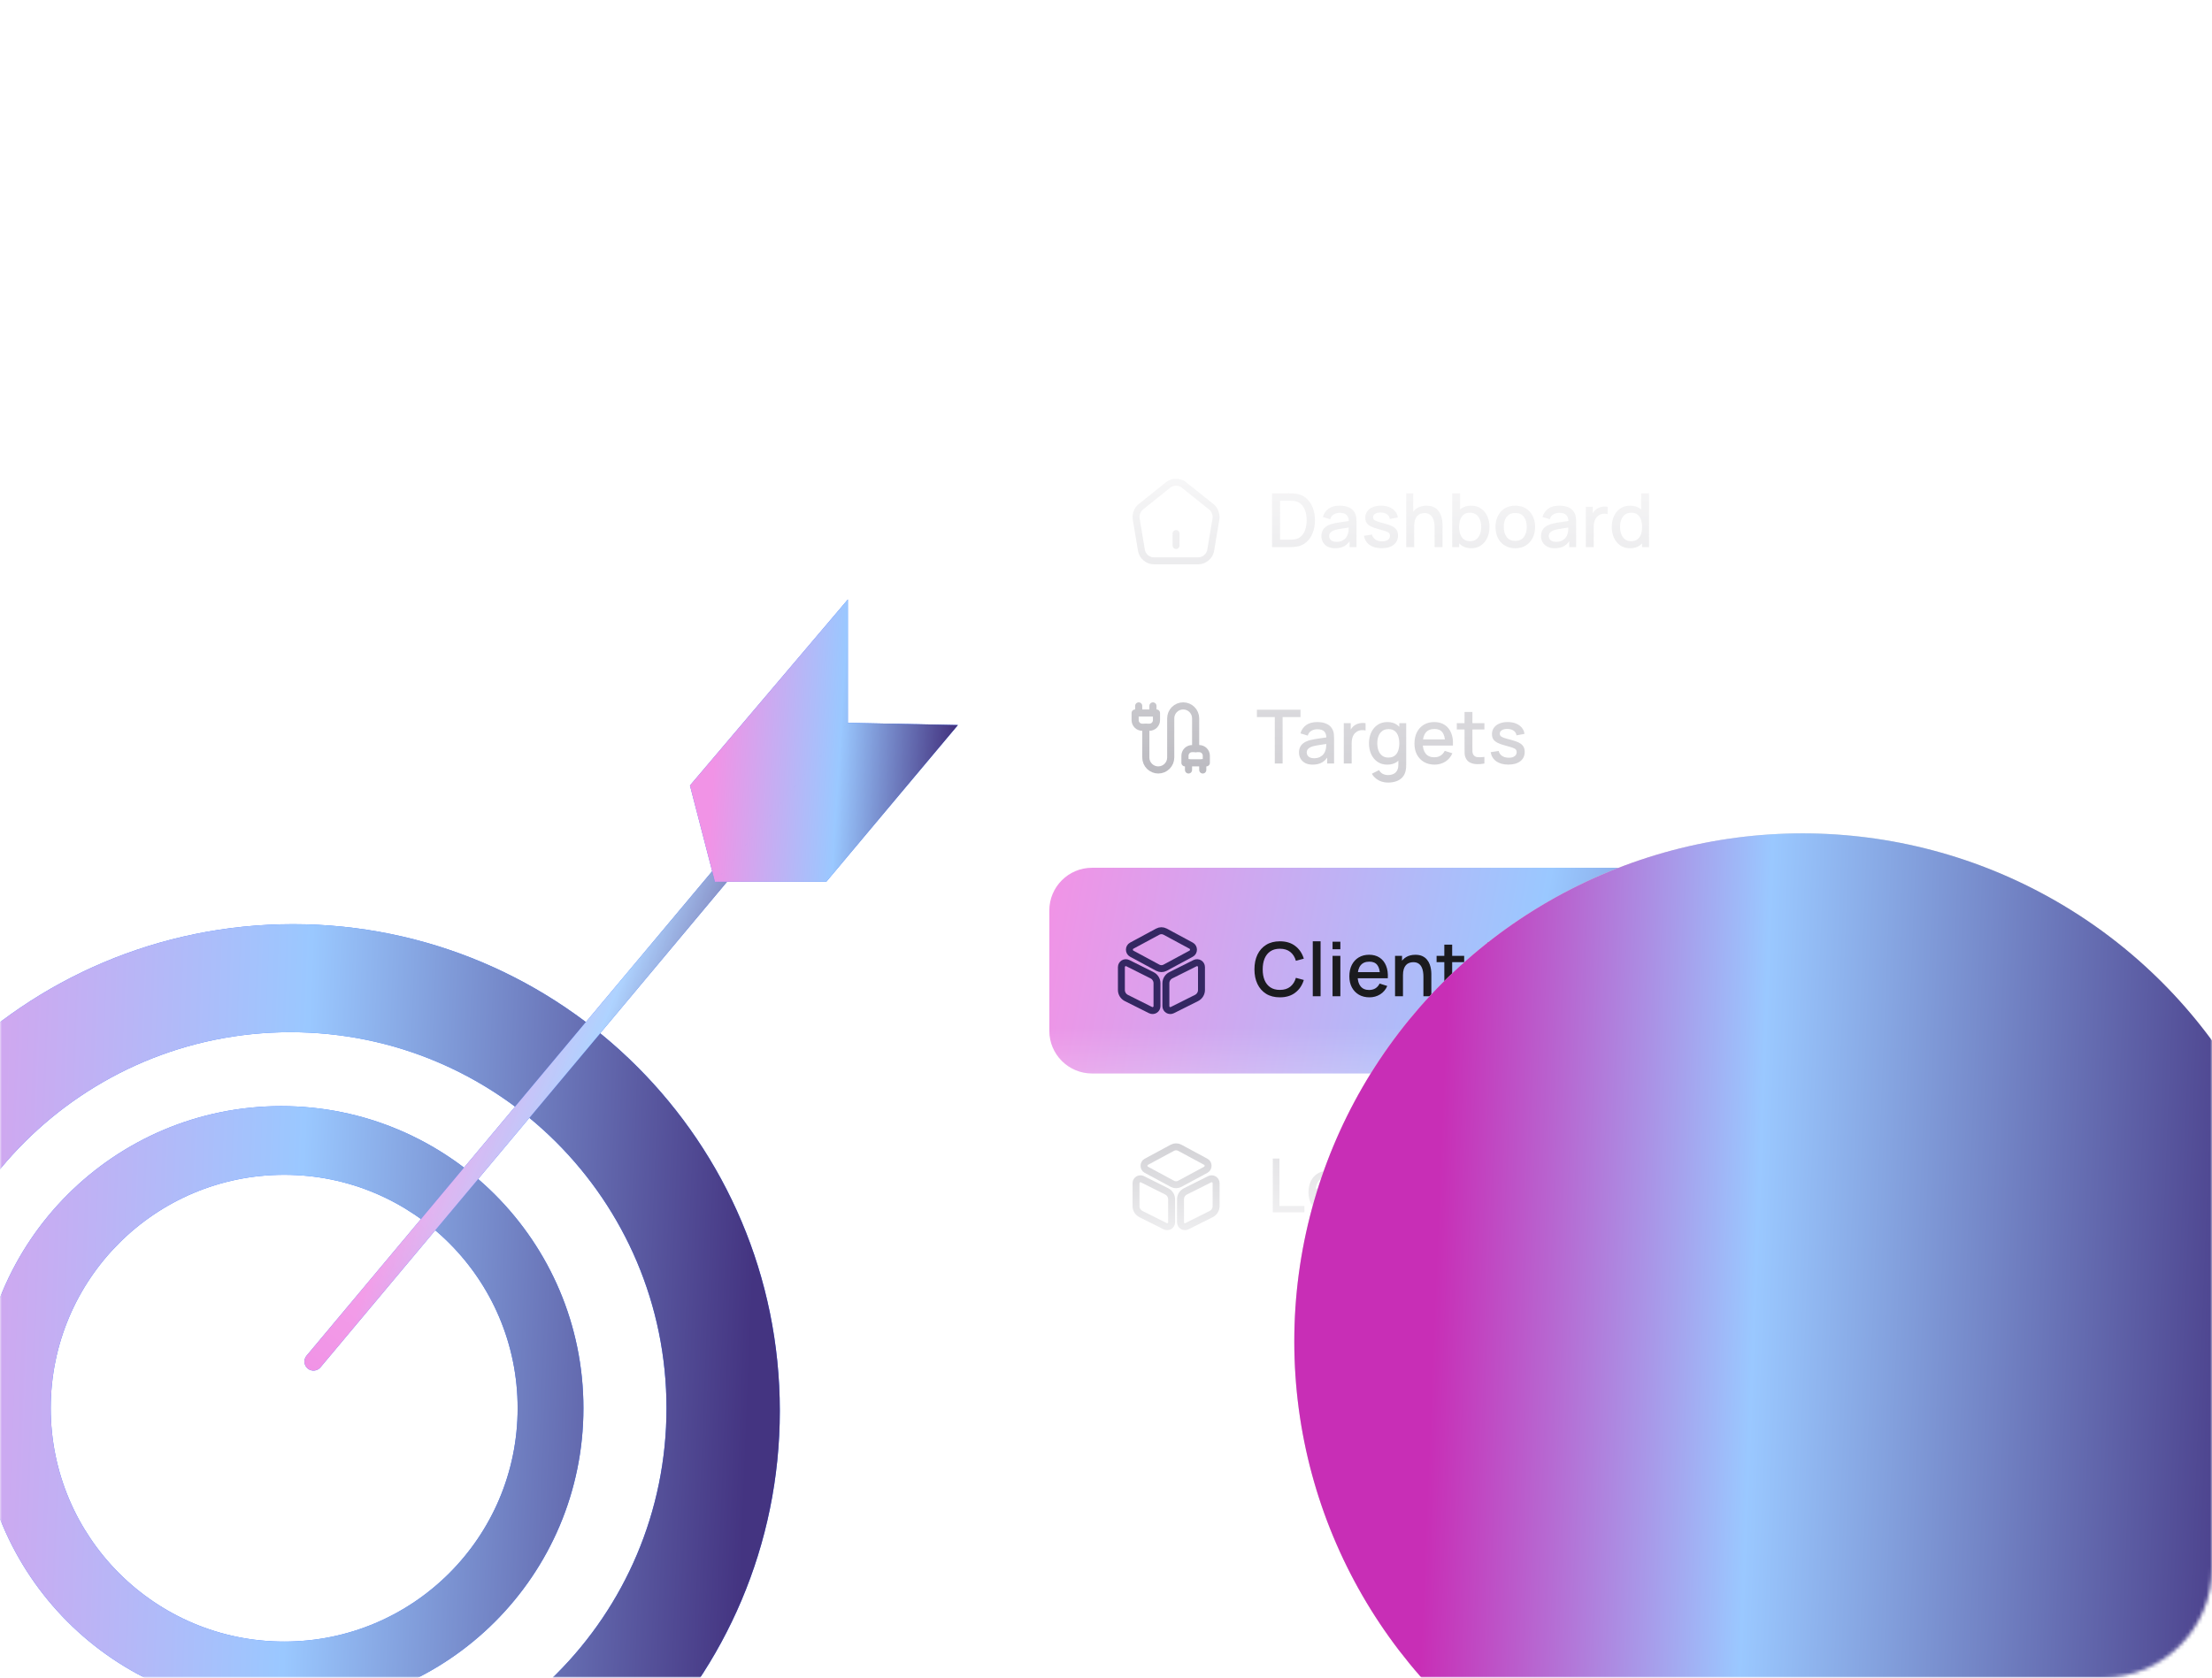 <svg width="605" height="459" viewBox="0 0 605 459" fill="none" xmlns="http://www.w3.org/2000/svg">
<mask id="mask0_1236_130" style="mask-type:alpha" maskUnits="userSpaceOnUse" x="0" y="0" width="605" height="459">
<rect width="605" height="459" rx="30" fill="#D9D9D9"/>
<rect x="1" y="1" width="603" height="457" rx="29" stroke="#7B5EEA" stroke-opacity="0.14" stroke-width="2"/>
</mask>
<g mask="url(#mask0_1236_130)">
<mask id="mask1_1236_130" style="mask-type:alpha" maskUnits="userSpaceOnUse" x="270" y="119" width="313" height="234">
<rect x="270" y="119" width="313" height="234" fill="url(#paint0_linear_1236_130)"/>
</mask>
<g mask="url(#mask1_1236_130)">
<path d="M321.662 149.252V145.967" stroke="#CAC9CE" stroke-width="1.898" stroke-linecap="round" stroke-linejoin="round"/>
<path d="M319.55 132.628L311.961 138.706C311.107 139.385 310.559 140.82 310.745 141.893L312.202 150.611C312.465 152.166 313.954 153.425 315.531 153.425H327.797C329.363 153.425 330.863 152.155 331.126 150.611L332.582 141.893C332.758 140.82 332.21 139.385 331.367 138.706L323.777 132.639C322.606 131.698 320.711 131.698 319.55 132.628Z" stroke="#CAC9CE" stroke-width="1.898" stroke-linecap="round" stroke-linejoin="round"/>
<path d="M347.917 149.682V134.963H352.527C352.663 134.963 352.915 134.966 353.283 134.973C353.658 134.98 354.016 135.007 354.357 135.055C355.508 135.198 356.476 135.61 357.26 136.292C358.05 136.973 358.646 137.839 359.048 138.888C359.45 139.931 359.651 141.075 359.651 142.322C359.651 143.576 359.45 144.728 359.048 145.777C358.646 146.82 358.05 147.682 357.26 148.363C356.476 149.038 355.508 149.447 354.357 149.59C354.016 149.637 353.658 149.665 353.283 149.671C352.915 149.678 352.663 149.682 352.527 149.682H347.917ZM350.105 147.648H352.527C352.759 147.648 353.035 147.641 353.355 147.627C353.675 147.614 353.958 147.586 354.203 147.545C354.953 147.402 355.559 147.079 356.023 146.574C356.493 146.063 356.837 145.436 357.055 144.694C357.273 143.951 357.382 143.16 357.382 142.322C357.382 141.457 357.27 140.656 357.045 139.92C356.82 139.178 356.472 138.558 356.002 138.06C355.539 137.556 354.939 137.236 354.203 137.099C353.958 137.052 353.672 137.024 353.345 137.018C353.025 137.004 352.752 136.997 352.527 136.997H350.105V147.648ZM365.149 149.988C364.331 149.988 363.646 149.838 363.094 149.539C362.542 149.232 362.123 148.83 361.837 148.332C361.558 147.828 361.418 147.276 361.418 146.677C361.418 146.118 361.517 145.627 361.715 145.205C361.912 144.782 362.205 144.425 362.594 144.132C362.982 143.832 363.459 143.59 364.025 143.406C364.515 143.263 365.071 143.137 365.691 143.028C366.311 142.919 366.961 142.816 367.643 142.721C368.331 142.626 369.013 142.53 369.687 142.435L368.91 142.864C368.924 141.999 368.74 141.358 368.358 140.942C367.984 140.52 367.336 140.309 366.416 140.309C365.837 140.309 365.306 140.445 364.822 140.718C364.338 140.983 364.001 141.426 363.81 142.046L361.817 141.433C362.089 140.486 362.607 139.733 363.37 139.174C364.14 138.615 365.163 138.336 366.437 138.336C367.425 138.336 368.283 138.506 369.013 138.847C369.748 139.181 370.287 139.713 370.627 140.442C370.805 140.803 370.914 141.184 370.955 141.586C370.995 141.988 371.016 142.421 371.016 142.885V149.682H369.125V147.157L369.493 147.484C369.036 148.329 368.454 148.959 367.745 149.375C367.043 149.784 366.178 149.988 365.149 149.988ZM365.527 148.24C366.134 148.24 366.655 148.135 367.091 147.924C367.527 147.706 367.878 147.43 368.144 147.096C368.409 146.762 368.583 146.414 368.665 146.053C368.781 145.726 368.846 145.358 368.859 144.949C368.88 144.54 368.89 144.213 368.89 143.968L369.585 144.223C368.91 144.326 368.297 144.418 367.745 144.499C367.193 144.581 366.692 144.663 366.243 144.745C365.8 144.82 365.404 144.912 365.057 145.021C364.764 145.123 364.502 145.246 364.27 145.389C364.045 145.532 363.864 145.706 363.728 145.91C363.599 146.114 363.534 146.363 363.534 146.656C363.534 146.942 363.605 147.208 363.749 147.453C363.892 147.692 364.11 147.883 364.403 148.026C364.696 148.169 365.071 148.24 365.527 148.24ZM377.891 149.978C376.549 149.978 375.455 149.682 374.61 149.089C373.765 148.496 373.248 147.661 373.057 146.585L375.244 146.247C375.38 146.82 375.694 147.273 376.184 147.607C376.682 147.934 377.299 148.097 378.035 148.097C378.702 148.097 379.224 147.961 379.598 147.688C379.98 147.416 380.171 147.041 380.171 146.564C380.171 146.285 380.103 146.06 379.966 145.89C379.837 145.712 379.561 145.545 379.138 145.389C378.716 145.232 378.072 145.038 377.207 144.806C376.259 144.561 375.506 144.298 374.948 144.019C374.396 143.733 374.001 143.402 373.762 143.028C373.53 142.646 373.415 142.186 373.415 141.648C373.415 140.98 373.592 140.397 373.946 139.9C374.3 139.402 374.798 139.017 375.438 138.745C376.086 138.472 376.842 138.336 377.707 138.336C378.552 138.336 379.305 138.469 379.966 138.735C380.627 139 381.162 139.379 381.571 139.869C381.98 140.353 382.225 140.922 382.307 141.576L380.12 141.975C380.045 141.443 379.796 141.024 379.373 140.718C378.951 140.411 378.402 140.244 377.728 140.217C377.081 140.19 376.556 140.299 376.154 140.544C375.752 140.782 375.551 141.113 375.551 141.535C375.551 141.781 375.626 141.988 375.776 142.159C375.932 142.329 376.232 142.493 376.675 142.649C377.118 142.806 377.772 142.994 378.638 143.212C379.564 143.45 380.3 143.716 380.845 144.009C381.39 144.295 381.779 144.639 382.011 145.041C382.249 145.436 382.368 145.917 382.368 146.482C382.368 147.573 381.97 148.428 381.172 149.048C380.382 149.668 379.288 149.978 377.891 149.978ZM392.378 149.682V144.254C392.378 143.825 392.34 143.385 392.265 142.936C392.197 142.479 392.061 142.057 391.856 141.668C391.659 141.28 391.376 140.966 391.008 140.728C390.647 140.489 390.173 140.37 389.587 140.37C389.206 140.37 388.844 140.435 388.504 140.564C388.163 140.687 387.863 140.888 387.604 141.167C387.352 141.447 387.151 141.815 387.001 142.271C386.858 142.728 386.787 143.283 386.787 143.937L385.458 143.436C385.458 142.435 385.645 141.552 386.02 140.789C386.395 140.019 386.933 139.42 387.635 138.99C388.337 138.561 389.185 138.346 390.18 138.346C390.943 138.346 391.584 138.469 392.102 138.714C392.62 138.96 393.039 139.283 393.359 139.685C393.686 140.08 393.935 140.513 394.105 140.983C394.275 141.454 394.391 141.913 394.453 142.363C394.514 142.813 394.545 143.208 394.545 143.549V149.682H392.378ZM384.62 149.682V134.963H386.531V142.905H386.787V149.682H384.62ZM402.389 149.988C401.333 149.988 400.447 149.733 399.731 149.222C399.016 148.704 398.474 148.005 398.106 147.126C397.738 146.247 397.554 145.256 397.554 144.152C397.554 143.048 397.735 142.057 398.096 141.178C398.464 140.299 399.002 139.607 399.711 139.103C400.427 138.592 401.306 138.336 402.348 138.336C403.384 138.336 404.277 138.592 405.026 139.103C405.782 139.607 406.365 140.299 406.774 141.178C407.183 142.05 407.387 143.041 407.387 144.152C407.387 145.256 407.183 146.251 406.774 147.137C406.372 148.016 405.796 148.711 405.047 149.222C404.304 149.733 403.418 149.988 402.389 149.988ZM397.197 149.682V134.963H399.343V141.74H399.098V149.682H397.197ZM402.093 148.056C402.774 148.056 403.336 147.883 403.779 147.535C404.229 147.188 404.563 146.721 404.781 146.135C405.006 145.542 405.118 144.881 405.118 144.152C405.118 143.43 405.006 142.775 404.781 142.189C404.563 141.603 404.225 141.137 403.769 140.789C403.312 140.442 402.73 140.268 402.021 140.268C401.353 140.268 400.801 140.431 400.365 140.758C399.936 141.086 399.616 141.542 399.404 142.128C399.2 142.714 399.098 143.389 399.098 144.152C399.098 144.915 399.2 145.59 399.404 146.176C399.609 146.762 399.932 147.222 400.375 147.556C400.818 147.89 401.391 148.056 402.093 148.056ZM414.438 149.988C413.334 149.988 412.376 149.74 411.566 149.242C410.755 148.745 410.128 148.06 409.685 147.188C409.249 146.309 409.031 145.297 409.031 144.152C409.031 143 409.256 141.988 409.705 141.116C410.155 140.237 410.785 139.556 411.596 139.072C412.407 138.581 413.354 138.336 414.438 138.336C415.542 138.336 416.499 138.585 417.31 139.082C418.121 139.58 418.748 140.264 419.191 141.137C419.634 142.009 419.855 143.014 419.855 144.152C419.855 145.304 419.63 146.319 419.18 147.198C418.738 148.07 418.111 148.755 417.3 149.252C416.489 149.743 415.535 149.988 414.438 149.988ZM414.438 147.975C415.494 147.975 416.281 147.62 416.799 146.912C417.324 146.196 417.586 145.276 417.586 144.152C417.586 143 417.32 142.08 416.789 141.392C416.264 140.697 415.48 140.35 414.438 140.35C413.722 140.35 413.133 140.513 412.669 140.84C412.206 141.161 411.862 141.607 411.637 142.179C411.412 142.745 411.3 143.402 411.3 144.152C411.3 145.31 411.566 146.237 412.097 146.932C412.629 147.627 413.409 147.975 414.438 147.975ZM425.219 149.988C424.401 149.988 423.716 149.838 423.164 149.539C422.612 149.232 422.193 148.83 421.907 148.332C421.628 147.828 421.488 147.276 421.488 146.677C421.488 146.118 421.587 145.627 421.784 145.205C421.982 144.782 422.275 144.425 422.663 144.132C423.052 143.832 423.529 143.59 424.094 143.406C424.585 143.263 425.14 143.137 425.76 143.028C426.38 142.919 427.031 142.816 427.713 142.721C428.401 142.626 429.082 142.53 429.757 142.435L428.98 142.864C428.994 141.999 428.81 141.358 428.428 140.942C428.053 140.52 427.406 140.309 426.486 140.309C425.907 140.309 425.375 140.445 424.892 140.718C424.408 140.983 424.07 141.426 423.88 142.046L421.886 141.433C422.159 140.486 422.677 139.733 423.44 139.174C424.21 138.615 425.232 138.336 426.506 138.336C427.495 138.336 428.353 138.506 429.082 138.847C429.818 139.181 430.356 139.713 430.697 140.442C430.874 140.803 430.983 141.184 431.024 141.586C431.065 141.988 431.086 142.421 431.086 142.885V149.682H429.195V147.157L429.563 147.484C429.106 148.329 428.523 148.959 427.815 149.375C427.113 149.784 426.248 149.988 425.219 149.988ZM425.597 148.24C426.203 148.24 426.725 148.135 427.161 147.924C427.597 147.706 427.948 147.43 428.213 147.096C428.479 146.762 428.653 146.414 428.735 146.053C428.851 145.726 428.915 145.358 428.929 144.949C428.949 144.54 428.96 144.213 428.96 143.968L429.655 144.223C428.98 144.326 428.367 144.418 427.815 144.499C427.263 144.581 426.762 144.663 426.312 144.745C425.869 144.82 425.474 144.912 425.127 145.021C424.834 145.123 424.571 145.246 424.34 145.389C424.115 145.532 423.934 145.706 423.798 145.91C423.668 146.114 423.604 146.363 423.604 146.656C423.604 146.942 423.675 147.208 423.818 147.453C423.961 147.692 424.179 147.883 424.472 148.026C424.765 148.169 425.14 148.24 425.597 148.24ZM433.74 149.682V138.643H435.641V141.321L435.375 140.973C435.511 140.619 435.689 140.295 435.907 140.002C436.125 139.702 436.377 139.457 436.663 139.266C436.942 139.062 437.252 138.905 437.593 138.796C437.941 138.68 438.295 138.612 438.656 138.592C439.017 138.564 439.365 138.581 439.699 138.643V140.646C439.338 140.551 438.936 140.523 438.493 140.564C438.057 140.605 437.655 140.745 437.287 140.983C436.939 141.208 436.663 141.481 436.459 141.801C436.261 142.121 436.118 142.479 436.029 142.874C435.941 143.263 435.896 143.675 435.896 144.111V149.682H433.74ZM445.831 149.988C444.802 149.988 443.912 149.733 443.163 149.222C442.42 148.711 441.844 148.016 441.435 147.137C441.033 146.251 440.832 145.256 440.832 144.152C440.832 143.041 441.037 142.05 441.446 141.178C441.854 140.299 442.434 139.607 443.183 139.103C443.94 138.592 444.836 138.336 445.871 138.336C446.914 138.336 447.79 138.592 448.498 139.103C449.214 139.607 449.752 140.299 450.113 141.178C450.481 142.057 450.665 143.048 450.665 144.152C450.665 145.256 450.481 146.247 450.113 147.126C449.745 148.005 449.204 148.704 448.488 149.222C447.773 149.733 446.887 149.988 445.831 149.988ZM446.127 148.056C446.829 148.056 447.401 147.89 447.844 147.556C448.287 147.222 448.611 146.762 448.815 146.176C449.02 145.59 449.122 144.915 449.122 144.152C449.122 143.389 449.016 142.714 448.805 142.128C448.6 141.542 448.28 141.086 447.844 140.758C447.415 140.431 446.866 140.268 446.199 140.268C445.49 140.268 444.907 140.442 444.451 140.789C443.994 141.137 443.653 141.603 443.429 142.189C443.21 142.775 443.101 143.43 443.101 144.152C443.101 144.881 443.21 145.542 443.429 146.135C443.653 146.721 443.987 147.188 444.43 147.535C444.88 147.883 445.446 148.056 446.127 148.056ZM449.122 149.682V141.74H448.876V134.963H451.023V149.682H449.122Z" fill="#CAC9CE"/>
<path d="M312.414 198.963C311.897 198.963 311.402 198.758 311.037 198.393C310.672 198.028 310.467 197.533 310.467 197.016V195.069H316.308V197.016C316.308 197.533 316.102 198.028 315.737 198.393C315.372 198.758 314.877 198.963 314.361 198.963H312.414Z" stroke="#B0AFB6" stroke-width="1.947" stroke-linecap="round" stroke-linejoin="round"/>
<path d="M311.441 195.07V193.123" stroke="#B0AFB6" stroke-width="1.947" stroke-linecap="round" stroke-linejoin="round"/>
<path d="M315.336 195.07V193.123" stroke="#B0AFB6" stroke-width="1.947" stroke-linecap="round" stroke-linejoin="round"/>
<path d="M327.017 204.804V196.53C327.017 195.627 326.658 194.76 326.019 194.121C325.38 193.482 324.514 193.123 323.61 193.123C322.706 193.123 321.84 193.482 321.201 194.121C320.562 194.76 320.203 195.627 320.203 196.53V207.238C320.203 208.142 319.844 209.008 319.205 209.647C318.566 210.286 317.699 210.645 316.796 210.645C315.892 210.645 315.026 210.286 314.387 209.647C313.748 209.008 313.389 208.142 313.389 207.238V198.964" stroke="#B0AFB6" stroke-width="1.947" stroke-linecap="round" stroke-linejoin="round"/>
<path d="M325.07 210.646V208.699" stroke="#B0AFB6" stroke-width="1.947" stroke-linecap="round" stroke-linejoin="round"/>
<path d="M328.963 210.646V208.699" stroke="#B0AFB6" stroke-width="1.947" stroke-linecap="round" stroke-linejoin="round"/>
<path d="M329.938 208.698H324.098V206.752C324.098 206.235 324.303 205.74 324.668 205.375C325.033 205.01 325.528 204.805 326.045 204.805H327.991C328.508 204.805 329.003 205.01 329.368 205.375C329.733 205.74 329.938 206.235 329.938 206.752V208.698Z" stroke="#B0AFB6" stroke-width="1.947" stroke-linecap="round" stroke-linejoin="round"/>
<path d="M348.667 208.885V196.18H343.771V194.166H355.699V196.18H350.803V208.885H348.667ZM359.015 209.191C358.197 209.191 357.512 209.041 356.96 208.742C356.408 208.435 355.989 208.033 355.703 207.536C355.424 207.031 355.284 206.479 355.284 205.88C355.284 205.321 355.383 204.83 355.581 204.408C355.778 203.985 356.071 203.628 356.46 203.335C356.848 203.035 357.325 202.793 357.891 202.609C358.381 202.466 358.936 202.34 359.557 202.231C360.177 202.122 360.827 202.019 361.509 201.924C362.197 201.829 362.878 201.733 363.553 201.638L362.776 202.067C362.79 201.202 362.606 200.561 362.224 200.146C361.85 199.723 361.202 199.512 360.282 199.512C359.703 199.512 359.172 199.648 358.688 199.921C358.204 200.186 357.867 200.629 357.676 201.249L355.683 200.636C355.955 199.689 356.473 198.936 357.236 198.377C358.006 197.819 359.028 197.539 360.303 197.539C361.291 197.539 362.149 197.71 362.878 198.05C363.614 198.384 364.153 198.916 364.493 199.645C364.671 200.006 364.78 200.388 364.821 200.79C364.861 201.192 364.882 201.624 364.882 202.088V208.885H362.991V206.36L363.359 206.687C362.902 207.532 362.32 208.162 361.611 208.578C360.909 208.987 360.044 209.191 359.015 209.191ZM359.393 207.444C359.999 207.444 360.521 207.338 360.957 207.127C361.393 206.909 361.744 206.633 362.01 206.299C362.275 205.965 362.449 205.617 362.531 205.256C362.647 204.929 362.712 204.561 362.725 204.152C362.746 203.743 362.756 203.416 362.756 203.171L363.451 203.427C362.776 203.529 362.163 203.621 361.611 203.703C361.059 203.784 360.558 203.866 360.109 203.948C359.666 204.023 359.27 204.115 358.923 204.224C358.63 204.326 358.368 204.449 358.136 204.592C357.911 204.735 357.73 204.909 357.594 205.113C357.465 205.318 357.4 205.566 357.4 205.859C357.4 206.145 357.471 206.411 357.615 206.657C357.758 206.895 357.976 207.086 358.269 207.229C358.562 207.372 358.936 207.444 359.393 207.444ZM367.536 208.885V197.846H369.437V200.524L369.171 200.176C369.308 199.822 369.485 199.498 369.703 199.205C369.921 198.905 370.173 198.66 370.459 198.469C370.739 198.265 371.049 198.108 371.389 197.999C371.737 197.883 372.091 197.815 372.452 197.795C372.814 197.767 373.161 197.784 373.495 197.846V199.849C373.134 199.754 372.732 199.727 372.289 199.767C371.853 199.808 371.451 199.948 371.083 200.186C370.735 200.411 370.459 200.684 370.255 201.004C370.057 201.324 369.914 201.682 369.826 202.077C369.737 202.466 369.693 202.878 369.693 203.314V208.885H367.536ZM379.591 214.098C378.998 214.098 378.422 214.006 377.863 213.822C377.311 213.638 376.807 213.365 376.351 213.004C375.894 212.65 375.516 212.21 375.216 211.685L377.189 210.684C377.427 211.154 377.768 211.498 378.211 211.716C378.654 211.934 379.121 212.043 379.611 212.043C380.218 212.043 380.735 211.934 381.165 211.716C381.594 211.505 381.918 211.185 382.136 210.755C382.361 210.326 382.47 209.794 382.463 209.161V206.074H382.718V197.846H384.609V209.181C384.609 209.474 384.599 209.754 384.579 210.019C384.558 210.285 384.521 210.551 384.466 210.817C384.309 211.559 384.01 212.173 383.567 212.656C383.131 213.14 382.572 213.501 381.89 213.74C381.216 213.978 380.449 214.098 379.591 214.098ZM379.427 209.191C378.398 209.191 377.509 208.936 376.759 208.425C376.017 207.914 375.441 207.219 375.032 206.34C374.63 205.454 374.429 204.459 374.429 203.355C374.429 202.244 374.633 201.253 375.042 200.381C375.451 199.502 376.03 198.81 376.78 198.306C377.536 197.795 378.432 197.539 379.468 197.539C380.511 197.539 381.386 197.795 382.095 198.306C382.81 198.81 383.349 199.502 383.71 200.381C384.078 201.26 384.262 202.251 384.262 203.355C384.262 204.459 384.078 205.45 383.71 206.329C383.342 207.208 382.8 207.907 382.085 208.425C381.369 208.936 380.483 209.191 379.427 209.191ZM379.724 207.26C380.425 207.26 380.998 207.093 381.441 206.759C381.884 206.425 382.207 205.965 382.412 205.379C382.616 204.793 382.718 204.118 382.718 203.355C382.718 202.592 382.613 201.917 382.402 201.331C382.197 200.745 381.877 200.289 381.441 199.962C381.011 199.635 380.463 199.471 379.795 199.471C379.086 199.471 378.504 199.645 378.047 199.992C377.591 200.34 377.25 200.807 377.025 201.393C376.807 201.979 376.698 202.633 376.698 203.355C376.698 204.084 376.807 204.745 377.025 205.338C377.25 205.924 377.584 206.391 378.027 206.738C378.477 207.086 379.042 207.26 379.724 207.26ZM392.375 209.191C391.278 209.191 390.314 208.953 389.483 208.476C388.658 207.992 388.014 207.321 387.551 206.462C387.094 205.597 386.866 204.595 386.866 203.457C386.866 202.251 387.091 201.205 387.541 200.319C387.997 199.434 388.631 198.749 389.442 198.265C390.253 197.781 391.197 197.539 392.273 197.539C393.398 197.539 394.355 197.802 395.145 198.326C395.936 198.844 396.525 199.583 396.914 200.544C397.309 201.505 397.466 202.646 397.384 203.968H395.248V203.192C395.234 201.91 394.989 200.963 394.512 200.35C394.041 199.737 393.323 199.43 392.355 199.43C391.285 199.43 390.481 199.767 389.943 200.442C389.404 201.117 389.135 202.091 389.135 203.365C389.135 204.578 389.404 205.519 389.943 206.186C390.481 206.847 391.258 207.178 392.273 207.178C392.941 207.178 393.517 207.028 394.001 206.728C394.491 206.421 394.873 205.985 395.145 205.42L397.241 206.084C396.811 207.072 396.161 207.839 395.288 208.384C394.416 208.922 393.445 209.191 392.375 209.191ZM388.44 203.968V202.302H396.321V203.968H388.44ZM405.994 208.885C405.299 209.021 404.617 209.079 403.949 209.059C403.282 209.038 402.685 208.909 402.161 208.67C401.636 208.432 401.241 208.057 400.975 207.546C400.737 207.089 400.607 206.626 400.587 206.156C400.573 205.679 400.566 205.14 400.566 204.541V194.779H402.713V204.439C402.713 204.881 402.716 205.266 402.723 205.594C402.737 205.921 402.808 206.197 402.938 206.421C403.183 206.844 403.571 207.086 404.103 207.147C404.641 207.202 405.271 207.178 405.994 207.076V208.885ZM398.45 199.563V197.846H405.994V199.563H398.45ZM412.543 209.181C411.2 209.181 410.106 208.885 409.262 208.292C408.417 207.699 407.899 206.864 407.708 205.788L409.895 205.45C410.032 206.023 410.345 206.476 410.836 206.81C411.333 207.137 411.95 207.3 412.686 207.3C413.353 207.3 413.875 207.164 414.249 206.892C414.631 206.619 414.822 206.244 414.822 205.767C414.822 205.488 414.754 205.263 414.617 205.093C414.488 204.916 414.212 204.749 413.79 204.592C413.367 204.435 412.723 204.241 411.858 204.009C410.911 203.764 410.158 203.502 409.599 203.222C409.047 202.936 408.652 202.606 408.413 202.231C408.181 201.849 408.066 201.389 408.066 200.851C408.066 200.183 408.243 199.6 408.597 199.103C408.951 198.606 409.449 198.221 410.089 197.948C410.737 197.675 411.493 197.539 412.359 197.539C413.203 197.539 413.956 197.672 414.617 197.938C415.278 198.204 415.813 198.582 416.222 199.072C416.631 199.556 416.876 200.125 416.958 200.779L414.771 201.178C414.696 200.646 414.447 200.227 414.025 199.921C413.602 199.614 413.054 199.447 412.379 199.42C411.732 199.393 411.207 199.502 410.805 199.747C410.403 199.985 410.202 200.316 410.202 200.738C410.202 200.984 410.277 201.192 410.427 201.362C410.583 201.532 410.883 201.696 411.326 201.853C411.769 202.009 412.423 202.197 413.289 202.415C414.215 202.653 414.951 202.919 415.496 203.212C416.042 203.498 416.43 203.842 416.662 204.244C416.9 204.64 417.019 205.12 417.019 205.686C417.019 206.776 416.621 207.631 415.824 208.251C415.033 208.871 413.939 209.181 412.543 209.181Z" fill="#CAC9CE"/>
<g filter="url(#filter0_d_1236_130)">
<path d="M291 246.089C291 239.637 296.23 234.407 302.681 234.407H543.611C550.062 234.407 555.292 239.637 555.292 246.089V279.009C555.292 285.46 550.062 290.69 543.611 290.69H302.681C296.23 290.69 291 285.46 291 279.009V246.089Z" fill="url(#paint1_linear_1236_130)"/>
<path d="M322.671 251.882L329.8 255.725C330.633 256.174 330.633 257.456 329.8 257.905L322.671 261.749C322.036 262.088 321.291 262.088 320.656 261.749L313.527 257.905C312.694 257.456 312.694 256.174 313.527 255.725L320.656 251.882C321.291 251.542 322.036 251.542 322.671 251.882Z" stroke="#342762" stroke-width="1.898" stroke-linecap="round" stroke-linejoin="round"/>
<path d="M312.474 260.501L319.1 263.82C319.921 264.236 320.447 265.079 320.447 265.999V272.263C320.447 273.172 319.494 273.753 318.684 273.347L312.058 270.029C311.237 269.613 310.711 268.77 310.711 267.85V261.586C310.711 260.677 311.664 260.096 312.474 260.501Z" stroke="#342762" stroke-width="1.898" stroke-linecap="round" stroke-linejoin="round"/>
<path d="M330.851 260.501L324.226 263.82C323.405 264.236 322.879 265.079 322.879 265.999V272.263C322.879 273.172 323.832 273.753 324.642 273.347L331.268 270.029C332.089 269.613 332.615 268.77 332.615 267.85V261.586C332.615 260.677 331.662 260.096 330.851 260.501Z" stroke="#342762" stroke-width="1.898" stroke-linecap="round" stroke-linejoin="round"/>
<path d="M354.06 269.855C352.588 269.855 351.335 269.535 350.299 268.895C349.263 268.247 348.469 267.348 347.917 266.196C347.372 265.045 347.1 263.709 347.1 262.19C347.1 260.67 347.372 259.334 347.917 258.183C348.469 257.031 349.263 256.135 350.299 255.495C351.335 254.847 352.588 254.524 354.06 254.524C355.757 254.524 357.161 254.953 358.271 255.811C359.389 256.67 360.166 257.825 360.602 259.276L358.435 259.859C358.149 258.83 357.638 258.023 356.902 257.437C356.173 256.851 355.225 256.558 354.06 256.558C353.018 256.558 352.149 256.793 351.454 257.263C350.759 257.733 350.234 258.391 349.88 259.236C349.532 260.081 349.358 261.065 349.358 262.19C349.352 263.314 349.522 264.299 349.87 265.143C350.224 265.988 350.749 266.646 351.444 267.116C352.145 267.586 353.018 267.821 354.06 267.821C355.225 267.821 356.173 267.528 356.902 266.942C357.638 266.35 358.149 265.542 358.435 264.52L360.602 265.103C360.166 266.554 359.389 267.709 358.271 268.568C357.161 269.426 355.757 269.855 354.06 269.855ZM363.054 269.549V254.524H365.191V269.549H363.054ZM368.464 256.701V254.626H370.601V256.701H368.464ZM368.464 269.549V258.51H370.601V269.549H368.464ZM378.566 269.855C377.469 269.855 376.505 269.617 375.673 269.14C374.849 268.656 374.205 267.985 373.742 267.126C373.285 266.261 373.057 265.259 373.057 264.121C373.057 262.915 373.282 261.869 373.731 260.983C374.188 260.098 374.822 259.413 375.633 258.929C376.443 258.445 377.387 258.203 378.464 258.203C379.588 258.203 380.546 258.466 381.336 258.99C382.126 259.508 382.716 260.248 383.104 261.208C383.499 262.169 383.656 263.31 383.574 264.632H381.438V263.856C381.425 262.575 381.179 261.627 380.702 261.014C380.232 260.401 379.513 260.094 378.546 260.094C377.476 260.094 376.672 260.431 376.133 261.106C375.595 261.781 375.326 262.755 375.326 264.029C375.326 265.242 375.595 266.183 376.133 266.85C376.672 267.511 377.448 267.842 378.464 267.842C379.132 267.842 379.707 267.692 380.191 267.392C380.682 267.086 381.063 266.649 381.336 266.084L383.431 266.748C383.002 267.736 382.351 268.503 381.479 269.048C380.607 269.586 379.636 269.855 378.566 269.855ZM374.631 264.632V262.966H382.511V264.632H374.631ZM393.316 269.549V264.121C393.316 263.692 393.278 263.253 393.203 262.803C393.135 262.346 392.999 261.924 392.795 261.535C392.597 261.147 392.314 260.834 391.946 260.595C391.585 260.357 391.112 260.237 390.525 260.237C390.144 260.237 389.783 260.302 389.442 260.431C389.101 260.554 388.802 260.755 388.543 261.035C388.29 261.314 388.089 261.682 387.94 262.138C387.796 262.595 387.725 263.15 387.725 263.804L386.396 263.304C386.396 262.302 386.584 261.42 386.958 260.656C387.333 259.886 387.871 259.287 388.573 258.857C389.275 258.428 390.123 258.213 391.118 258.213C391.882 258.213 392.522 258.336 393.04 258.581C393.558 258.827 393.977 259.15 394.297 259.552C394.624 259.948 394.873 260.38 395.043 260.851C395.214 261.321 395.329 261.781 395.391 262.23C395.452 262.68 395.483 263.075 395.483 263.416V269.549H393.316ZM385.558 269.549V258.51H387.469V261.699H387.725V269.549H385.558ZM404.462 269.549C403.767 269.685 403.085 269.743 402.418 269.723C401.75 269.702 401.154 269.573 400.629 269.334C400.104 269.096 399.709 268.721 399.443 268.21C399.205 267.753 399.075 267.29 399.055 266.82C399.041 266.343 399.034 265.804 399.034 265.205V255.444H401.181V265.103C401.181 265.546 401.184 265.931 401.191 266.258C401.205 266.585 401.276 266.861 401.406 267.086C401.651 267.508 402.039 267.75 402.571 267.811C403.109 267.866 403.74 267.842 404.462 267.74V269.549ZM396.919 260.227V258.51H404.462V260.227H396.919ZM410.882 269.549V254.83H415.492C415.628 254.83 415.88 254.834 416.248 254.84C416.623 254.847 416.98 254.875 417.321 254.922C418.473 255.065 419.44 255.478 420.224 256.159C421.014 256.84 421.611 257.706 422.013 258.755C422.415 259.798 422.616 260.943 422.616 262.19C422.616 263.443 422.415 264.595 422.013 265.644C421.611 266.687 421.014 267.549 420.224 268.23C419.44 268.905 418.473 269.314 417.321 269.457C416.98 269.505 416.623 269.532 416.248 269.539C415.88 269.545 415.628 269.549 415.492 269.549H410.882ZM413.069 267.515H415.492C415.723 267.515 415.999 267.508 416.319 267.494C416.64 267.481 416.922 267.453 417.168 267.413C417.917 267.269 418.524 266.946 418.987 266.442C419.457 265.931 419.801 265.304 420.02 264.561C420.238 263.818 420.347 263.028 420.347 262.19C420.347 261.324 420.234 260.523 420.009 259.788C419.784 259.045 419.437 258.425 418.967 257.927C418.503 257.423 417.904 257.103 417.168 256.966C416.922 256.919 416.636 256.892 416.309 256.885C415.989 256.871 415.716 256.864 415.492 256.864H413.069V267.515ZM428.113 269.855C427.296 269.855 426.611 269.706 426.059 269.406C425.507 269.099 425.088 268.697 424.802 268.2C424.522 267.695 424.383 267.143 424.383 266.544C424.383 265.985 424.481 265.494 424.679 265.072C424.877 264.649 425.17 264.292 425.558 263.999C425.946 263.699 426.423 263.457 426.989 263.273C427.48 263.13 428.035 263.004 428.655 262.895C429.275 262.786 429.926 262.684 430.607 262.588C431.296 262.493 431.977 262.397 432.652 262.302L431.875 262.731C431.888 261.866 431.704 261.225 431.323 260.81C430.948 260.387 430.301 260.176 429.381 260.176C428.802 260.176 428.27 260.312 427.786 260.585C427.302 260.851 426.965 261.293 426.774 261.914L424.781 261.3C425.054 260.353 425.572 259.6 426.335 259.041C427.105 258.483 428.127 258.203 429.401 258.203C430.389 258.203 431.248 258.374 431.977 258.714C432.713 259.048 433.251 259.58 433.592 260.309C433.769 260.67 433.878 261.052 433.919 261.454C433.96 261.856 433.98 262.288 433.98 262.752V269.549H432.089V267.024L432.457 267.351C432.001 268.196 431.418 268.827 430.709 269.242C430.008 269.651 429.142 269.855 428.113 269.855ZM428.491 268.108C429.098 268.108 429.619 268.002 430.055 267.791C430.491 267.573 430.842 267.297 431.108 266.963C431.374 266.629 431.548 266.281 431.629 265.92C431.745 265.593 431.81 265.225 431.824 264.816C431.844 264.408 431.854 264.08 431.854 263.835L432.549 264.091C431.875 264.193 431.261 264.285 430.709 264.367C430.158 264.448 429.657 264.53 429.207 264.612C428.764 264.687 428.369 264.779 428.021 264.888C427.728 264.99 427.466 265.113 427.234 265.256C427.009 265.399 426.829 265.573 426.693 265.777C426.563 265.982 426.498 266.23 426.498 266.523C426.498 266.81 426.57 267.075 426.713 267.321C426.856 267.559 427.074 267.75 427.367 267.893C427.66 268.036 428.035 268.108 428.491 268.108ZM442.951 269.549C442.256 269.685 441.575 269.743 440.907 269.723C440.239 269.702 439.643 269.573 439.118 269.334C438.594 269.096 438.198 268.721 437.933 268.21C437.694 267.753 437.565 267.29 437.544 266.82C437.531 266.343 437.524 265.804 437.524 265.205V255.444H439.67V265.103C439.67 265.546 439.674 265.931 439.68 266.258C439.694 266.585 439.766 266.861 439.895 267.086C440.14 267.508 440.529 267.75 441.06 267.811C441.599 267.866 442.229 267.842 442.951 267.74V269.549ZM435.408 260.227V258.51H442.951V260.227H435.408ZM448.396 269.855C447.578 269.855 446.894 269.706 446.342 269.406C445.79 269.099 445.371 268.697 445.084 268.2C444.805 267.695 444.665 267.143 444.665 266.544C444.665 265.985 444.764 265.494 444.962 265.072C445.159 264.649 445.452 264.292 445.841 263.999C446.229 263.699 446.706 263.457 447.272 263.273C447.762 263.13 448.318 263.004 448.938 262.895C449.558 262.786 450.209 262.684 450.89 262.588C451.578 262.493 452.26 262.397 452.934 262.302L452.157 262.731C452.171 261.866 451.987 261.225 451.606 260.81C451.231 260.387 450.583 260.176 449.664 260.176C449.084 260.176 448.553 260.312 448.069 260.585C447.585 260.851 447.248 261.293 447.057 261.914L445.064 261.3C445.337 260.353 445.854 259.6 446.618 259.041C447.388 258.483 448.41 258.203 449.684 258.203C450.672 258.203 451.531 258.374 452.26 258.714C452.996 259.048 453.534 259.58 453.875 260.309C454.052 260.67 454.161 261.052 454.202 261.454C454.243 261.856 454.263 262.288 454.263 262.752V269.549H452.372V267.024L452.74 267.351C452.284 268.196 451.701 268.827 450.992 269.242C450.29 269.651 449.425 269.855 448.396 269.855ZM448.774 268.108C449.381 268.108 449.902 268.002 450.338 267.791C450.774 267.573 451.125 267.297 451.391 266.963C451.657 266.629 451.83 266.281 451.912 265.92C452.028 265.593 452.093 265.225 452.106 264.816C452.127 264.408 452.137 264.08 452.137 263.835L452.832 264.091C452.157 264.193 451.544 264.285 450.992 264.367C450.44 264.448 449.939 264.53 449.49 264.612C449.047 264.687 448.652 264.779 448.304 264.888C448.011 264.99 447.749 265.113 447.517 265.256C447.292 265.399 447.112 265.573 446.975 265.777C446.846 265.982 446.781 266.23 446.781 266.523C446.781 266.81 446.853 267.075 446.996 267.321C447.139 267.559 447.357 267.75 447.65 267.893C447.943 268.036 448.318 268.108 448.774 268.108ZM462.099 269.855C461.043 269.855 460.157 269.6 459.442 269.089C458.726 268.571 458.185 267.873 457.817 266.994C457.449 266.114 457.265 265.123 457.265 264.019C457.265 262.915 457.445 261.924 457.806 261.045C458.174 260.166 458.713 259.474 459.421 258.97C460.137 258.459 461.016 258.203 462.059 258.203C463.094 258.203 463.987 258.459 464.736 258.97C465.493 259.474 466.075 260.166 466.484 261.045C466.893 261.917 467.098 262.908 467.098 264.019C467.098 265.123 466.893 266.118 466.484 267.004C466.082 267.883 465.506 268.578 464.757 269.089C464.014 269.6 463.128 269.855 462.099 269.855ZM456.907 269.549V254.83H459.053V261.607H458.808V269.549H456.907ZM461.803 267.924C462.484 267.924 463.047 267.75 463.489 267.402C463.939 267.055 464.273 266.588 464.491 266.002C464.716 265.409 464.828 264.748 464.828 264.019C464.828 263.297 464.716 262.643 464.491 262.057C464.273 261.471 463.936 261.004 463.479 260.656C463.023 260.309 462.44 260.135 461.731 260.135C461.064 260.135 460.512 260.299 460.076 260.626C459.646 260.953 459.326 261.409 459.115 261.995C458.91 262.581 458.808 263.256 458.808 264.019C458.808 264.782 458.91 265.457 459.115 266.043C459.319 266.629 459.643 267.089 460.086 267.423C460.529 267.757 461.101 267.924 461.803 267.924ZM472.472 269.855C471.654 269.855 470.969 269.706 470.417 269.406C469.865 269.099 469.446 268.697 469.16 268.2C468.881 267.695 468.741 267.143 468.741 266.544C468.741 265.985 468.84 265.494 469.038 265.072C469.235 264.649 469.528 264.292 469.917 263.999C470.305 263.699 470.782 263.457 471.348 263.273C471.838 263.13 472.394 263.004 473.014 262.895C473.634 262.786 474.284 262.684 474.966 262.588C475.654 262.493 476.336 262.397 477.01 262.302L476.233 262.731C476.247 261.866 476.063 261.225 475.681 260.81C475.307 260.387 474.659 260.176 473.739 260.176C473.16 260.176 472.629 260.312 472.145 260.585C471.661 260.851 471.324 261.293 471.133 261.914L469.14 261.3C469.412 260.353 469.93 259.6 470.693 259.041C471.463 258.483 472.486 258.203 473.76 258.203C474.748 258.203 475.606 258.374 476.336 258.714C477.071 259.048 477.61 259.58 477.95 260.309C478.128 260.67 478.237 261.052 478.278 261.454C478.318 261.856 478.339 262.288 478.339 262.752V269.549H476.448V267.024L476.816 267.351C476.359 268.196 475.777 268.827 475.068 269.242C474.366 269.651 473.501 269.855 472.472 269.855ZM472.85 268.108C473.457 268.108 473.978 268.002 474.414 267.791C474.85 267.573 475.201 267.297 475.467 266.963C475.732 266.629 475.906 266.281 475.988 265.92C476.104 265.593 476.169 265.225 476.182 264.816C476.203 264.408 476.213 264.08 476.213 263.835L476.908 264.091C476.233 264.193 475.62 264.285 475.068 264.367C474.516 264.448 474.015 264.53 473.566 264.612C473.123 264.687 472.727 264.779 472.38 264.888C472.087 264.99 471.825 265.113 471.593 265.256C471.368 265.399 471.187 265.573 471.051 265.777C470.922 265.982 470.857 266.23 470.857 266.523C470.857 266.81 470.928 267.075 471.072 267.321C471.215 267.559 471.433 267.75 471.726 267.893C472.019 268.036 472.394 268.108 472.85 268.108ZM485.214 269.845C483.872 269.845 482.778 269.549 481.933 268.956C481.088 268.363 480.571 267.528 480.38 266.452L482.567 266.114C482.703 266.687 483.017 267.14 483.507 267.474C484.005 267.801 484.622 267.965 485.358 267.965C486.025 267.965 486.547 267.828 486.921 267.556C487.303 267.283 487.494 266.908 487.494 266.431C487.494 266.152 487.426 265.927 487.289 265.757C487.16 265.58 486.884 265.413 486.461 265.256C486.039 265.099 485.395 264.905 484.53 264.673C483.582 264.428 482.829 264.166 482.271 263.886C481.719 263.6 481.324 263.27 481.085 262.895C480.853 262.513 480.738 262.053 480.738 261.515C480.738 260.847 480.915 260.265 481.269 259.767C481.623 259.27 482.121 258.885 482.761 258.612C483.409 258.34 484.165 258.203 485.03 258.203C485.875 258.203 486.628 258.336 487.289 258.602C487.95 258.868 488.485 259.246 488.894 259.736C489.303 260.22 489.548 260.789 489.63 261.443L487.443 261.842C487.368 261.311 487.119 260.891 486.696 260.585C486.274 260.278 485.725 260.111 485.051 260.084C484.404 260.057 483.879 260.166 483.477 260.411C483.075 260.65 482.874 260.98 482.874 261.403C482.874 261.648 482.949 261.856 483.099 262.026C483.255 262.196 483.555 262.36 483.998 262.517C484.441 262.673 485.095 262.861 485.961 263.079C486.887 263.317 487.623 263.583 488.168 263.876C488.713 264.162 489.102 264.506 489.334 264.908C489.572 265.304 489.691 265.784 489.691 266.35C489.691 267.44 489.293 268.295 488.495 268.915C487.705 269.535 486.611 269.845 485.214 269.845ZM496.849 269.855C495.752 269.855 494.788 269.617 493.956 269.14C493.132 268.656 492.488 267.985 492.024 267.126C491.568 266.261 491.34 265.259 491.34 264.121C491.34 262.915 491.565 261.869 492.014 260.983C492.471 260.098 493.105 259.413 493.915 258.929C494.726 258.445 495.67 258.203 496.747 258.203C497.871 258.203 498.828 258.466 499.619 258.99C500.409 259.508 500.999 260.248 501.387 261.208C501.782 262.169 501.939 263.31 501.857 264.632H499.721V263.856C499.707 262.575 499.462 261.627 498.985 261.014C498.515 260.401 497.796 260.094 496.828 260.094C495.759 260.094 494.955 260.431 494.416 261.106C493.878 261.781 493.609 262.755 493.609 264.029C493.609 265.242 493.878 266.183 494.416 266.85C494.955 267.511 495.731 267.842 496.747 267.842C497.414 267.842 497.99 267.692 498.474 267.392C498.965 267.086 499.346 266.649 499.619 266.084L501.714 266.748C501.285 267.736 500.634 268.503 499.762 269.048C498.89 269.586 497.919 269.855 496.849 269.855ZM492.914 264.632V262.966H500.794V264.632H492.914Z" fill="#1B1B1F"/>
</g>
<path d="M322.671 314.006L329.8 317.85C330.633 318.299 330.633 319.58 329.8 320.029L322.671 323.873C322.036 324.212 321.291 324.212 320.656 323.873L313.527 320.029C312.694 319.58 312.694 318.299 313.527 317.85L320.656 314.006C321.291 313.666 322.036 313.666 322.671 314.006Z" stroke="#B0AFB6" stroke-width="1.898" stroke-linecap="round" stroke-linejoin="round"/>
<path d="M312.474 322.624L319.1 325.942C319.921 326.358 320.447 327.202 320.447 328.122V334.386C320.447 335.295 319.494 335.875 318.684 335.47L312.058 332.152C311.237 331.736 310.711 330.892 310.711 329.972V323.708C310.711 322.799 311.664 322.219 312.474 322.624Z" stroke="#B0AFB6" stroke-width="1.898" stroke-linecap="round" stroke-linejoin="round"/>
<path d="M330.851 322.624L324.226 325.942C323.405 326.358 322.879 327.202 322.879 328.122V334.386C322.879 335.295 323.832 335.875 324.642 335.47L331.268 332.152C332.089 331.736 332.615 330.892 332.615 329.972V323.708C332.615 322.799 331.662 322.219 330.851 322.624Z" stroke="#B0AFB6" stroke-width="1.898" stroke-linecap="round" stroke-linejoin="round"/>
<path d="M348.122 331.672V316.954H349.941V329.945H356.769V331.672H348.122ZM363.281 331.979C362.198 331.979 361.251 331.741 360.44 331.264C359.636 330.78 359.009 330.109 358.559 329.25C358.109 328.385 357.885 327.376 357.885 326.224C357.885 325.018 358.106 323.976 358.549 323.097C358.992 322.211 359.609 321.529 360.399 321.052C361.196 320.569 362.13 320.327 363.2 320.327C364.31 320.327 365.254 320.582 366.031 321.093C366.815 321.604 367.401 322.334 367.789 323.281C368.184 324.228 368.355 325.356 368.3 326.664H366.46V326.01C366.44 324.654 366.164 323.642 365.632 322.974C365.101 322.299 364.31 321.962 363.261 321.962C362.137 321.962 361.281 322.323 360.695 323.046C360.109 323.768 359.816 324.804 359.816 326.153C359.816 327.454 360.109 328.463 360.695 329.178C361.281 329.894 362.116 330.252 363.2 330.252C363.929 330.252 364.562 330.085 365.101 329.751C365.639 329.417 366.062 328.936 366.368 328.31L368.116 328.913C367.687 329.887 367.039 330.643 366.174 331.182C365.315 331.713 364.351 331.979 363.281 331.979ZM359.203 326.664V325.202H367.36V326.664H359.203ZM373.514 331.979C372.689 331.979 371.998 331.829 371.439 331.529C370.887 331.223 370.468 330.821 370.182 330.323C369.902 329.826 369.763 329.281 369.763 328.688C369.763 328.109 369.872 327.608 370.09 327.185C370.315 326.756 370.628 326.402 371.03 326.122C371.432 325.836 371.913 325.611 372.471 325.448C372.996 325.305 373.582 325.182 374.229 325.08C374.884 324.971 375.545 324.872 376.212 324.783C376.88 324.695 377.504 324.609 378.083 324.528L377.429 324.906C377.449 323.925 377.252 323.199 376.836 322.729C376.427 322.259 375.718 322.024 374.71 322.024C374.042 322.024 373.456 322.177 372.952 322.483C372.454 322.783 372.103 323.274 371.899 323.955L370.172 323.434C370.437 322.466 370.952 321.707 371.715 321.155C372.478 320.603 373.483 320.327 374.73 320.327C375.732 320.327 376.591 320.507 377.306 320.869C378.028 321.223 378.546 321.761 378.86 322.483C379.016 322.824 379.115 323.196 379.156 323.598C379.197 323.993 379.217 324.408 379.217 324.845V331.672H377.602V329.025L377.981 329.27C377.565 330.163 376.982 330.838 376.233 331.294C375.49 331.751 374.584 331.979 373.514 331.979ZM373.79 330.456C374.444 330.456 375.01 330.34 375.487 330.109C375.971 329.87 376.359 329.56 376.652 329.178C376.945 328.79 377.136 328.367 377.224 327.911C377.327 327.57 377.381 327.192 377.388 326.776C377.401 326.354 377.408 326.03 377.408 325.805L378.042 326.081C377.449 326.163 376.867 326.241 376.294 326.316C375.722 326.391 375.18 326.473 374.669 326.562C374.158 326.644 373.698 326.742 373.289 326.858C372.989 326.954 372.707 327.076 372.441 327.226C372.182 327.376 371.971 327.57 371.807 327.809C371.65 328.04 371.572 328.33 371.572 328.678C371.572 328.977 371.647 329.264 371.797 329.536C371.954 329.809 372.192 330.03 372.512 330.201C372.839 330.371 373.265 330.456 373.79 330.456ZM386.209 331.979C385.18 331.979 384.297 331.723 383.561 331.212C382.826 330.695 382.257 329.996 381.855 329.117C381.459 328.238 381.262 327.247 381.262 326.143C381.262 325.039 381.459 324.047 381.855 323.168C382.257 322.289 382.826 321.598 383.561 321.093C384.297 320.582 385.176 320.327 386.199 320.327C387.241 320.327 388.117 320.579 388.825 321.083C389.534 321.587 390.069 322.279 390.43 323.158C390.798 324.037 390.982 325.032 390.982 326.143C390.982 327.24 390.798 328.231 390.43 329.117C390.069 329.996 389.534 330.695 388.825 331.212C388.117 331.723 387.245 331.979 386.209 331.979ZM386.434 330.313C387.176 330.313 387.786 330.136 388.263 329.781C388.74 329.42 389.091 328.926 389.316 328.299C389.548 327.666 389.664 326.947 389.664 326.143C389.664 325.325 389.548 324.606 389.316 323.986C389.091 323.359 388.744 322.872 388.273 322.524C387.803 322.17 387.207 321.993 386.485 321.993C385.735 321.993 385.115 322.177 384.624 322.545C384.141 322.913 383.78 323.41 383.541 324.037C383.309 324.664 383.194 325.366 383.194 326.143C383.194 326.926 383.313 327.635 383.551 328.269C383.79 328.896 384.147 329.393 384.624 329.761C385.108 330.129 385.711 330.313 386.434 330.313ZM389.664 331.672V323.546H389.459V316.954H391.289V331.672H389.664ZM402.712 336.885C402.132 336.885 401.567 336.797 401.015 336.619C400.463 336.442 399.955 336.173 399.492 335.812C399.035 335.458 398.654 335.008 398.347 334.463L400.013 333.584C400.286 334.122 400.671 334.514 401.168 334.759C401.672 335.004 402.19 335.127 402.722 335.127C403.424 335.127 404.006 334.998 404.47 334.739C404.933 334.487 405.274 334.108 405.492 333.604C405.717 333.1 405.826 332.473 405.819 331.723V328.708H406.034V320.633H407.648V331.744C407.648 332.044 407.638 332.333 407.618 332.613C407.604 332.892 407.57 333.168 407.516 333.441C407.372 334.224 407.09 334.868 406.667 335.372C406.245 335.884 405.7 336.262 405.032 336.507C404.364 336.759 403.591 336.885 402.712 336.885ZM402.579 331.979C401.55 331.979 400.667 331.723 399.931 331.212C399.196 330.695 398.627 329.996 398.224 329.117C397.829 328.238 397.632 327.247 397.632 326.143C397.632 325.039 397.829 324.047 398.224 323.168C398.627 322.289 399.196 321.598 399.931 321.093C400.667 320.582 401.546 320.327 402.569 320.327C403.611 320.327 404.487 320.579 405.195 321.083C405.904 321.587 406.439 322.279 406.8 323.158C407.168 324.037 407.352 325.032 407.352 326.143C407.352 327.24 407.168 328.231 406.8 329.117C406.439 329.996 405.904 330.695 405.195 331.212C404.487 331.723 403.614 331.979 402.579 331.979ZM402.804 330.313C403.546 330.313 404.156 330.136 404.633 329.781C405.11 329.42 405.461 328.926 405.686 328.299C405.918 327.666 406.034 326.947 406.034 326.143C406.034 325.325 405.918 324.606 405.686 323.986C405.461 323.359 405.114 322.872 404.643 322.524C404.173 322.17 403.577 321.993 402.855 321.993C402.105 321.993 401.485 322.177 400.994 322.545C400.511 322.913 400.149 323.41 399.911 324.037C399.679 324.664 399.563 325.366 399.563 326.143C399.563 326.926 399.683 327.635 399.921 328.269C400.16 328.896 400.517 329.393 400.994 329.761C401.478 330.129 402.081 330.313 402.804 330.313ZM415.286 331.979C414.203 331.979 413.255 331.741 412.444 331.264C411.64 330.78 411.013 330.109 410.564 329.25C410.114 328.385 409.889 327.376 409.889 326.224C409.889 325.018 410.111 323.976 410.554 323.097C410.996 322.211 411.613 321.529 412.404 321.052C413.201 320.569 414.134 320.327 415.204 320.327C416.315 320.327 417.259 320.582 418.035 321.093C418.819 321.604 419.405 322.334 419.794 323.281C420.189 324.228 420.359 325.356 420.305 326.664H418.465V326.01C418.444 324.654 418.168 323.642 417.637 322.974C417.105 322.299 416.315 321.962 415.266 321.962C414.141 321.962 413.286 322.323 412.7 323.046C412.114 323.768 411.821 324.804 411.821 326.153C411.821 327.454 412.114 328.463 412.7 329.178C413.286 329.894 414.121 330.252 415.204 330.252C415.933 330.252 416.567 330.085 417.105 329.751C417.644 329.417 418.066 328.936 418.373 328.31L420.121 328.913C419.691 329.887 419.044 330.643 418.179 331.182C417.32 331.713 416.356 331.979 415.286 331.979ZM411.208 326.664V325.202H419.364V326.664H411.208ZM430.141 331.672V326.143C430.141 325.618 430.093 325.114 429.998 324.63C429.909 324.146 429.749 323.713 429.517 323.332C429.293 322.943 428.986 322.637 428.598 322.412C428.216 322.187 427.732 322.075 427.146 322.075C426.69 322.075 426.274 322.153 425.899 322.31C425.531 322.46 425.214 322.691 424.949 323.005C424.683 323.318 424.475 323.713 424.325 324.19C424.182 324.661 424.11 325.216 424.11 325.856L422.915 325.489C422.915 324.419 423.105 323.502 423.487 322.739C423.875 321.969 424.417 321.38 425.112 320.971C425.814 320.555 426.638 320.347 427.586 320.347C428.301 320.347 428.911 320.46 429.415 320.685C429.919 320.909 430.339 321.209 430.672 321.584C431.006 321.952 431.269 322.368 431.459 322.831C431.65 323.288 431.783 323.754 431.858 324.231C431.94 324.701 431.981 325.148 431.981 325.57V331.672H430.141ZM422.271 331.672V320.633H423.906V323.587H424.11V331.672H422.271ZM439.322 331.979C438.238 331.979 437.291 331.741 436.48 331.264C435.676 330.78 435.049 330.109 434.6 329.25C434.15 328.385 433.925 327.376 433.925 326.224C433.925 325.018 434.146 323.976 434.589 323.097C435.032 322.211 435.649 321.529 436.439 321.052C437.237 320.569 438.17 320.327 439.24 320.327C440.351 320.327 441.295 320.582 442.071 321.093C442.855 321.604 443.441 322.334 443.829 323.281C444.225 324.228 444.395 325.356 444.34 326.664H442.501V326.01C442.48 324.654 442.204 323.642 441.673 322.974C441.141 322.299 440.351 321.962 439.301 321.962C438.177 321.962 437.322 322.323 436.736 323.046C436.15 323.768 435.857 324.804 435.857 326.153C435.857 327.454 436.15 328.463 436.736 329.178C437.322 329.894 438.157 330.252 439.24 330.252C439.969 330.252 440.603 330.085 441.141 329.751C441.68 329.417 442.102 328.936 442.409 328.31L444.156 328.913C443.727 329.887 443.08 330.643 442.214 331.182C441.356 331.713 440.392 331.979 439.322 331.979ZM435.244 326.664V325.202H443.4V326.664H435.244ZM446.616 331.672V320.633H448.241V323.301L447.976 322.954C448.105 322.613 448.272 322.299 448.476 322.013C448.688 321.727 448.923 321.492 449.182 321.308C449.468 321.076 449.792 320.899 450.153 320.777C450.514 320.654 450.882 320.582 451.257 320.562C451.631 320.535 451.982 320.558 452.309 320.633V322.34C451.928 322.238 451.509 322.211 451.052 322.259C450.596 322.306 450.173 322.473 449.785 322.759C449.43 323.012 449.154 323.318 448.957 323.679C448.766 324.041 448.633 324.432 448.558 324.855C448.483 325.27 448.446 325.696 448.446 326.132V331.672H446.616ZM457.021 331.979C456.196 331.979 455.505 331.829 454.946 331.529C454.394 331.223 453.975 330.821 453.689 330.323C453.409 329.826 453.27 329.281 453.27 328.688C453.27 328.109 453.379 327.608 453.597 327.185C453.821 326.756 454.135 326.402 454.537 326.122C454.939 325.836 455.419 325.611 455.978 325.448C456.503 325.305 457.089 325.182 457.736 325.08C458.39 324.971 459.051 324.872 459.719 324.783C460.387 324.695 461.01 324.609 461.59 324.528L460.935 324.906C460.956 323.925 460.758 323.199 460.343 322.729C459.934 322.259 459.225 322.024 458.217 322.024C457.549 322.024 456.963 322.177 456.459 322.483C455.961 322.783 455.61 323.274 455.406 323.955L453.678 323.434C453.944 322.466 454.459 321.707 455.222 321.155C455.985 320.603 456.99 320.327 458.237 320.327C459.239 320.327 460.097 320.507 460.813 320.869C461.535 321.223 462.053 321.761 462.366 322.483C462.523 322.824 462.622 323.196 462.663 323.598C462.704 323.993 462.724 324.408 462.724 324.845V331.672H461.109V329.025L461.487 329.27C461.072 330.163 460.489 330.838 459.74 331.294C458.997 331.751 458.091 331.979 457.021 331.979ZM457.297 330.456C457.951 330.456 458.516 330.34 458.993 330.109C459.477 329.87 459.866 329.56 460.159 329.178C460.452 328.79 460.642 328.367 460.731 327.911C460.833 327.57 460.888 327.192 460.895 326.776C460.908 326.354 460.915 326.03 460.915 325.805L461.549 326.081C460.956 326.163 460.373 326.241 459.801 326.316C459.229 326.391 458.687 326.473 458.176 326.562C457.665 326.644 457.205 326.742 456.796 326.858C456.496 326.954 456.213 327.076 455.947 327.226C455.689 327.376 455.477 327.57 455.314 327.809C455.157 328.04 455.079 328.33 455.079 328.678C455.079 328.977 455.154 329.264 455.304 329.536C455.46 329.809 455.699 330.03 456.019 330.201C456.346 330.371 456.772 330.456 457.297 330.456ZM471.545 331.672C470.891 331.802 470.244 331.853 469.603 331.826C468.969 331.805 468.404 331.679 467.906 331.447C467.409 331.209 467.031 330.841 466.772 330.344C466.554 329.907 466.434 329.468 466.414 329.025C466.4 328.575 466.394 328.068 466.394 327.502V317.567H468.213V327.42C468.213 327.87 468.216 328.255 468.223 328.575C468.237 328.896 468.308 329.172 468.438 329.403C468.683 329.839 469.072 330.095 469.603 330.17C470.141 330.245 470.789 330.224 471.545 330.109V331.672ZM464.155 322.136V320.633H471.545V322.136H464.155ZM473.991 318.681V316.8H475.81V318.681H473.991ZM473.991 331.672V320.633H475.81V331.672H473.991ZM483.579 331.979C482.482 331.979 481.534 331.73 480.737 331.233C479.947 330.735 479.337 330.047 478.908 329.168C478.478 328.289 478.264 327.281 478.264 326.143C478.264 324.984 478.482 323.969 478.918 323.097C479.354 322.225 479.971 321.547 480.768 321.063C481.565 320.572 482.502 320.327 483.579 320.327C484.683 320.327 485.633 320.576 486.43 321.073C487.228 321.564 487.838 322.248 488.26 323.127C488.689 324 488.904 325.005 488.904 326.143C488.904 327.294 488.689 328.31 488.26 329.189C487.831 330.061 487.217 330.746 486.42 331.243C485.623 331.734 484.676 331.979 483.579 331.979ZM483.579 330.252C484.723 330.252 485.575 329.87 486.134 329.107C486.693 328.344 486.972 327.356 486.972 326.143C486.972 324.896 486.689 323.904 486.124 323.168C485.558 322.426 484.71 322.054 483.579 322.054C482.809 322.054 482.175 322.228 481.678 322.575C481.18 322.923 480.809 323.403 480.563 324.017C480.318 324.63 480.195 325.339 480.195 326.143C480.195 327.383 480.482 328.378 481.054 329.127C481.626 329.877 482.468 330.252 483.579 330.252ZM499.015 331.672V326.143C499.015 325.618 498.967 325.114 498.871 324.63C498.783 324.146 498.623 323.713 498.391 323.332C498.166 322.943 497.86 322.637 497.471 322.412C497.09 322.187 496.606 322.075 496.02 322.075C495.563 322.075 495.147 322.153 494.773 322.31C494.405 322.46 494.088 322.691 493.822 323.005C493.556 323.318 493.349 323.713 493.199 324.19C493.056 324.661 492.984 325.216 492.984 325.856L491.788 325.489C491.788 324.419 491.979 323.502 492.36 322.739C492.749 321.969 493.291 321.38 493.986 320.971C494.688 320.555 495.512 320.347 496.459 320.347C497.175 320.347 497.785 320.46 498.289 320.685C498.793 320.909 499.212 321.209 499.546 321.584C499.88 321.952 500.142 322.368 500.333 322.831C500.524 323.288 500.657 323.754 500.732 324.231C500.813 324.701 500.854 325.148 500.854 325.57V331.672H499.015ZM491.144 331.672V320.633H492.78V323.587H492.984V331.672H491.144Z" fill="#CAC9CE"/>
</g>
<g filter="url(#filter1_d_1236_130)">
<path fill-rule="evenodd" clip-rule="evenodd" d="M217.286 373.98C217.286 447.513 157.676 507.123 84.143 507.123C10.61 507.123 -49 447.513 -49 373.98C-49 300.447 10.61 240.837 84.143 240.837C157.676 240.837 217.286 300.447 217.286 373.98ZM83.422 476.129C140.236 476.129 186.292 430.073 186.292 373.26C186.292 316.447 140.236 270.391 83.422 270.391C26.609 270.391 -19.447 316.447 -19.447 373.26C-19.447 430.073 26.609 476.129 83.422 476.129ZM163.572 373.259C163.572 418.902 126.571 455.902 80.928 455.902C35.285 455.902 -1.715 418.902 -1.715 373.259C-1.715 327.616 35.285 290.616 80.928 290.616C126.571 290.616 163.572 327.616 163.572 373.259ZM145.578 373.259C145.578 408.524 116.99 437.112 81.725 437.112C46.46 437.112 17.872 408.524 17.872 373.259C17.872 337.994 46.46 309.406 81.725 309.406C116.99 309.406 145.578 337.994 145.578 373.259Z" fill="#407BFF"/>
<path fill-rule="evenodd" clip-rule="evenodd" d="M217.286 373.98C217.286 447.513 157.676 507.123 84.143 507.123C10.61 507.123 -49 447.513 -49 373.98C-49 300.447 10.61 240.837 84.143 240.837C157.676 240.837 217.286 300.447 217.286 373.98ZM83.422 476.129C140.236 476.129 186.292 430.073 186.292 373.26C186.292 316.447 140.236 270.391 83.422 270.391C26.609 270.391 -19.447 316.447 -19.447 373.26C-19.447 430.073 26.609 476.129 83.422 476.129ZM163.572 373.259C163.572 418.902 126.571 455.902 80.928 455.902C35.285 455.902 -1.715 418.902 -1.715 373.259C-1.715 327.616 35.285 290.616 80.928 290.616C126.571 290.616 163.572 327.616 163.572 373.259ZM145.578 373.259C145.578 408.524 116.99 437.112 81.725 437.112C46.46 437.112 17.872 408.524 17.872 373.259C17.872 337.994 46.46 309.406 81.725 309.406C116.99 309.406 145.578 337.994 145.578 373.259Z" fill="url(#paint2_linear_1236_130)"/>
<g filter="url(#filter2_i_1236_130)">
<path d="M84 403C100.568 403 114 389.792 114 373.5C114 357.208 100.568 344 84 344C67.431 344 54 357.208 54 373.5C54 389.792 67.431 403 84 403Z" fill="white"/>
</g>
</g>
<g filter="url(#filter3_f_1236_130)">
<circle cx="493" cy="367" r="139" fill="#D9D9D9"/>
<circle cx="493" cy="367" r="139" fill="url(#paint3_linear_1236_130)"/>
</g>
<path d="M228.458 198.131L83.841 370.907C82.963 371.957 83.101 373.521 84.151 374.399C85.201 375.278 86.765 375.14 87.644 374.09L232.261 201.314C233.139 200.264 233.001 198.7 231.951 197.821C230.901 196.942 229.337 197.081 228.458 198.131Z" fill="#407BFF"/>
<path d="M228.458 198.131L83.841 370.907C82.963 371.957 83.101 373.521 84.151 374.399C85.201 375.278 86.765 375.14 87.644 374.09L232.261 201.314C233.139 200.264 233.001 198.7 231.951 197.821C230.901 196.942 229.337 197.081 228.458 198.131Z" fill="url(#paint4_linear_1236_130)"/>
<path d="M228.458 198.131L83.841 370.907C82.963 371.957 83.101 373.521 84.151 374.399C85.201 375.278 86.765 375.14 87.644 374.09L232.261 201.314C233.139 200.264 233.001 198.7 231.951 197.821C230.901 196.942 229.337 197.081 228.458 198.131Z" fill="url(#paint5_linear_1236_130)" fill-opacity="0.2"/>
<path fill-rule="evenodd" clip-rule="evenodd" d="M231.899 197.753V164L188.707 214.891L195.536 241.25H195.579L231.899 197.753ZM225.984 241.249L261.999 198.362L231.9 197.753L195.58 241.249H225.984Z" fill="#407BFF"/>
<path fill-rule="evenodd" clip-rule="evenodd" d="M231.899 197.753V164L188.707 214.891L195.536 241.25H195.579L231.899 197.753ZM225.984 241.249L261.999 198.362L231.9 197.753L195.58 241.249H225.984Z" fill="url(#paint6_linear_1236_130)"/>
</g>
<defs>
<filter id="filter0_d_1236_130" x="271.2" y="221.607" width="295.893" height="87.883" filterUnits="userSpaceOnUse" color-interpolation-filters="sRGB">
<feFlood flood-opacity="0" result="BackgroundImageFix"/>
<feColorMatrix in="SourceAlpha" type="matrix" values="0 0 0 0 0 0 0 0 0 0 0 0 0 0 0 0 0 0 127 0" result="hardAlpha"/>
<feOffset dx="-4" dy="3"/>
<feGaussianBlur stdDeviation="7.9"/>
<feComposite in2="hardAlpha" operator="out"/>
<feColorMatrix type="matrix" values="0 0 0 0 0.395 0 0 0 0 0.316 0 0 0 0 0.699 0 0 0 1 0"/>
<feBlend mode="normal" in2="BackgroundImageFix" result="effect1_dropShadow_1236_130"/>
<feBlend mode="normal" in="SourceGraphic" in2="effect1_dropShadow_1236_130" result="shape"/>
</filter>
<filter id="filter1_d_1236_130" x="-110.5" y="195.337" width="381.286" height="381.286" filterUnits="userSpaceOnUse" color-interpolation-filters="sRGB">
<feFlood flood-opacity="0" result="BackgroundImageFix"/>
<feColorMatrix in="SourceAlpha" type="matrix" values="0 0 0 0 0 0 0 0 0 0 0 0 0 0 0 0 0 0 127 0" result="hardAlpha"/>
<feOffset dx="-4" dy="12"/>
<feGaussianBlur stdDeviation="28.75"/>
<feComposite in2="hardAlpha" operator="out"/>
<feColorMatrix type="matrix" values="0 0 0 0 0.395 0 0 0 0 0.316 0 0 0 0 0.699 0 0 0 0.81 0"/>
<feBlend mode="normal" in2="BackgroundImageFix" result="effect1_dropShadow_1236_130"/>
<feBlend mode="normal" in="SourceGraphic" in2="effect1_dropShadow_1236_130" result="shape"/>
</filter>
<filter id="filter2_i_1236_130" x="54" y="334" width="60" height="69" filterUnits="userSpaceOnUse" color-interpolation-filters="sRGB">
<feFlood flood-opacity="0" result="BackgroundImageFix"/>
<feBlend mode="normal" in="SourceGraphic" in2="BackgroundImageFix" result="shape"/>
<feColorMatrix in="SourceAlpha" type="matrix" values="0 0 0 0 0 0 0 0 0 0 0 0 0 0 0 0 0 0 127 0" result="hardAlpha"/>
<feOffset dy="-10"/>
<feGaussianBlur stdDeviation="7.15"/>
<feComposite in2="hardAlpha" operator="arithmetic" k2="-1" k3="1"/>
<feColorMatrix type="matrix" values="0 0 0 0 0.584 0 0 0 0 0.494 0 0 0 0 0.933 0 0 0 0.64 0"/>
<feBlend mode="normal" in2="shape" result="effect1_innerShadow_1236_130"/>
</filter>
<filter id="filter3_f_1236_130" x="-46" y="-172" width="1078" height="1078" filterUnits="userSpaceOnUse" color-interpolation-filters="sRGB">
<feFlood flood-opacity="0" result="BackgroundImageFix"/>
<feBlend mode="normal" in="SourceGraphic" in2="BackgroundImageFix" result="shape"/>
<feGaussianBlur stdDeviation="200" result="effect1_foregroundBlur_1236_130"/>
</filter>
<linearGradient id="paint0_linear_1236_130" x1="426.5" y1="112" x2="426.5" y2="353" gradientUnits="userSpaceOnUse">
<stop stop-color="white" stop-opacity="0"/>
<stop offset="0.483" stop-color="white"/>
<stop offset="0.702" stop-color="white"/>
<stop offset="1" stop-color="white" stop-opacity="0"/>
</linearGradient>
<linearGradient id="paint1_linear_1236_130" x1="291" y1="239.829" x2="542.179" y2="286.695" gradientUnits="userSpaceOnUse">
<stop stop-color="#F193E6"/>
<stop offset="0.525" stop-color="#9AC8FF"/>
<stop offset="1" stop-color="#443481"/>
</linearGradient>
<linearGradient id="paint2_linear_1236_130" x1="-49" y1="266.488" x2="212.472" y2="276.878" gradientUnits="userSpaceOnUse">
<stop stop-color="#F193E6"/>
<stop offset="0.525" stop-color="#9AC8FF"/>
<stop offset="1" stop-color="#443481"/>
</linearGradient>
<linearGradient id="paint3_linear_1236_130" x1="354" y1="254.78" x2="626.974" y2="265.626" gradientUnits="userSpaceOnUse">
<stop offset="0.155" stop-color="#C82EB6"/>
<stop offset="0.475" stop-color="#9AC8FF"/>
<stop offset="1" stop-color="#443481"/>
</linearGradient>
<linearGradient id="paint4_linear_1236_130" x1="97.978" y1="357.813" x2="158.987" y2="381.624" gradientUnits="userSpaceOnUse">
<stop stop-color="#F193E6"/>
<stop offset="0.525" stop-color="#9AC8FF"/>
<stop offset="1" stop-color="#443481"/>
</linearGradient>
<linearGradient id="paint5_linear_1236_130" x1="119" y1="332" x2="84.151" y2="374.399" gradientUnits="userSpaceOnUse">
<stop stop-color="white"/>
<stop offset="1" stop-color="white" stop-opacity="0"/>
</linearGradient>
<linearGradient id="paint6_linear_1236_130" x1="195.58" y1="201.943" x2="260.662" y2="205.892" gradientUnits="userSpaceOnUse">
<stop stop-color="#F193E6"/>
<stop offset="0.525" stop-color="#9AC8FF"/>
<stop offset="1" stop-color="#443481"/>
</linearGradient>
</defs>
</svg>
